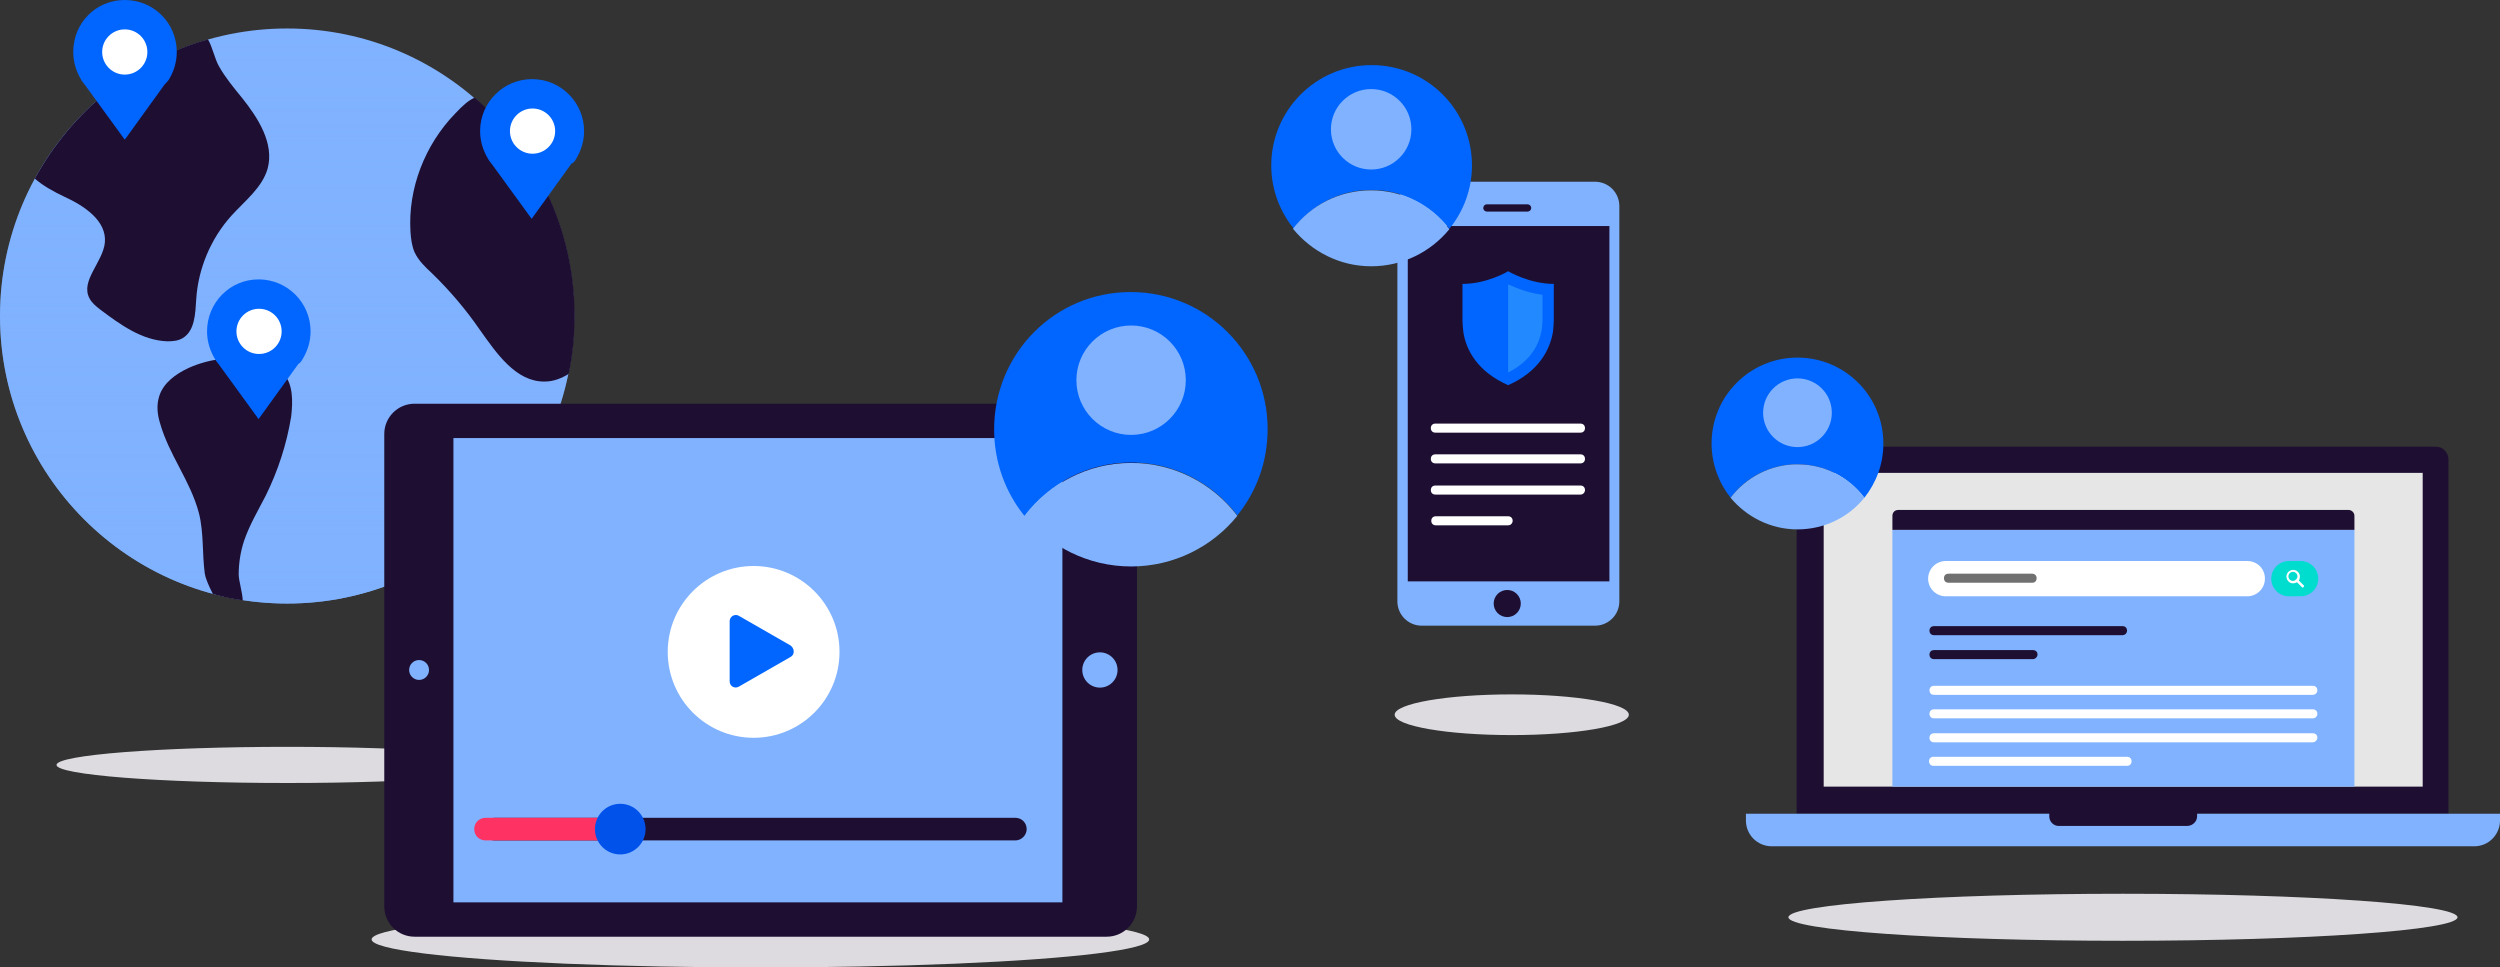 <?xml version="1.0" encoding="utf-8"?>
<!-- Generator: Adobe Illustrator 22.0.1, SVG Export Plug-In . SVG Version: 6.00 Build 0)  -->
<svg version="1.1" id="Layer_1" xmlns="http://www.w3.org/2000/svg" xmlns:xlink="http://www.w3.org/1999/xlink" x="0px" y="0px"
	 viewBox="0 0 553 214" style="enable-background:new 0 0 553 214;" xml:space="preserve">
<rect x="0" y="0" width="553" height="214" fill="#333333" stroke="none"/>
<style type="text/css">
	.st0{fill:#80B2FF;}
	.st1{fill:#1E0F32;}
	.st2{fill:#FFFFFF;}
	.st3{fill:#0066FF;}
	.st4{fill:#2389FF;}
	.st5{fill:#DDDBE0;}
	.st6{opacity:0.75;}
	.st7{fill:url(#SVGID_1_);}
	.st8{fill:#FF3264;}
	.st9{fill:#0052EB;}
	.st10{fill:#E6E6E6;}
	.st11{fill:#707070;}
	.st12{fill:#00DCCD;}
</style>
<g>
	<g>
		<g>
			<path class="st0" d="M352.8,138.4h-38.3c-3,0-5.4-2.4-5.4-5.4V45.6c0-3,2.4-5.4,5.4-5.4h38.3c3,0,5.4,2.4,5.4,5.4V133
				C358.2,136,355.8,138.4,352.8,138.4z"/>
		</g>
		<g>
			<rect x="311.4" y="50" class="st1" width="44.6" height="78.6"/>
		</g>
		<g>
			<ellipse class="st1" cx="333.4" cy="133.5" rx="3" ry="3"/>
		</g>
		<g>
			<path class="st1" d="M337.9,46.8h-9c-0.4,0-0.8-0.3-0.8-0.8c0-0.4,0.3-0.8,0.8-0.8h9c0.4,0,0.8,0.3,0.8,0.8
				C338.7,46.5,338.3,46.8,337.9,46.8z"/>
		</g>
	</g>
	<g>
		<path class="st2" d="M349.6,95.7h-32.1c-0.6,0-1-0.4-1-1s0.4-1,1-1h32.1c0.6,0,1,0.4,1,1C350.6,95.3,350.2,95.7,349.6,95.7z"/>
	</g>
	<g>
		<path class="st2" d="M349.6,102.5h-32.1c-0.6,0-1-0.4-1-1s0.4-1,1-1h32.1c0.6,0,1,0.4,1,1S350.2,102.5,349.6,102.5z"/>
	</g>
	<g>
		<path class="st2" d="M349.6,109.4h-32.1c-0.6,0-1-0.4-1-1s0.4-1,1-1h32.1c0.6,0,1,0.4,1,1C350.6,108.9,350.2,109.4,349.6,109.4z"
			/>
	</g>
	<g>
		<path class="st2" d="M333.6,116.2h-16c-0.6,0-1-0.4-1-1s0.4-1,1-1h16c0.6,0,1,0.4,1,1C334.6,115.7,334.2,116.2,333.6,116.2z"/>
	</g>
	<g id="Shield_Shape_512dp-2_5_">
		<g>
			<path class="st3" d="M343.7,62.8c-5.4,0-10.1-2.8-10.1-2.8s-4.6,2.8-10.1,2.8v8c0,0.9,0.1,1.8,0.2,2.7c0.6,3.9,3.1,8.7,9.9,11.7
				c6.8-3,9.2-7.8,9.9-11.7c0.1-0.9,0.2-1.8,0.2-2.7V62.8z"/>
		</g>
	</g>
	<g>
		<path class="st4" d="M333.6,82.4c5.3-2.7,6.9-6.5,7.4-9.3c0.1-0.7,0.2-1.5,0.2-2.3v-5.6c-3.3-0.4-6-1.6-7.6-2.3V82.4z"/>
	</g>
</g>
<g>
	<ellipse class="st5" cx="168.2" cy="207.8" rx="86" ry="6.2"/>
</g>
<g>
	<ellipse class="st5" cx="63.6" cy="169.2" rx="51.1" ry="4"/>
</g>
<g>
	<g>
		<ellipse class="st0" cx="63.5" cy="69.9" rx="63.5" ry="63.6"/>
	</g>
	<g class="st6">
		
			<linearGradient id="SVGID_1_" gradientUnits="userSpaceOnUse" x1="63.5" y1="84" x2="63.5" y2="210.016" gradientTransform="matrix(1 0 0 -1 0 216)">
			<stop  offset="0" style="stop-color:#80B2FF"/>
			<stop  offset="1" style="stop-color:#80B2FF;stop-opacity:0"/>
		</linearGradient>
		<ellipse class="st7" cx="63.5" cy="69.9" rx="63.5" ry="63.6"/>
	</g>
	<g>
		<g>
			<path class="st1" d="M105,21.6c-1.4,0.6-2.7,1.8-4.3,3.5C94,32,90.2,41.7,90.8,51.3c0.1,1.5,0.3,3.1,0.9,4.5
				c0.9,1.9,2.4,3.3,3.9,4.7c3.9,3.8,7.4,7.9,10.5,12.4c3.7,5.2,8,11.6,14.4,11.5c1.9,0,3.7-0.7,5.3-1.7c0.9-4.2,1.3-8.5,1.3-12.9
				C127.1,50.6,118.5,33.3,105,21.6z"/>
		</g>
		<g>
			<path class="st1" d="M62.5,82.4c-1.2-1.2-2.8-1.8-4.4-2.3c-5.4-1.5-11.3-1-16.4,1.3c-2.8,1.3-5.6,3.3-6.5,6.3
				c-0.6,1.9-0.4,4,0.2,5.9c2,7.1,6.7,12.7,8.6,19.9c1.1,4.3,0.7,8.9,1.3,13.4c0.1,0.8,0.8,2.6,1.8,4.5c2.1,0.6,4.3,1.1,6.6,1.4
				c-0.1-1.9-0.9-4.4-0.9-5.7c0-2.5,0.4-5.1,1.2-7.5c1.2-3.5,3.1-6.7,4.8-10c2.7-5.5,4.6-11.3,5.6-17.4
				C64.8,88.8,64.9,84.8,62.5,82.4z"/>
		</g>
		<g>
			<path class="st1" d="M118.7,101.5c-1.7-0.4-3.8-0.1-4.9,0.4c-0.5,0.2-1.1,0.5-1.6,0.6c-1.6,0.3-3.2-0.7-4.6-1.5
				c-5-2.8-11.4-2.9-16.5-0.3c-1.9,1-3.8,2.6-4.2,4.7c-0.7,3.9,3.5,6.7,4.9,10.4c1.1,3,0.1,6.7,1.9,9.4c0.1,0.2,0.3,0.3,0.4,0.5
				C104.3,120.1,112.8,111.7,118.7,101.5z"/>
		</g>
		<g>
			<path class="st1" d="M19.8,66c0.5,1,1.5,1.8,2.4,2.5c4.4,3.3,9.2,6.8,14.8,7c1.2,0,2.4-0.1,3.4-0.7c2.7-1.6,2.8-5.4,3-8.5
				c0.4-6.8,3.2-13.5,7.8-18.6c3-3.3,6.8-6.2,8-10.4c1.5-5.6-2.1-11.2-5.7-15.7c-1.8-2.2-3.7-4.5-5.1-7C47.5,13,47,10.4,46,8.7
				c-16.5,4.7-30.2,16-38.3,30.8c1.8,1.6,4.2,2.9,6.5,4c4.4,2,9.4,5.3,9,10.1C22.8,58,17.7,62.1,19.8,66z"/>
		</g>
	</g>
</g>
<g>
	<g>
		<path class="st1" d="M251.5,96v104.5c0,3.7-3,6.7-6.7,6.7H91.7c-3.7,0-6.7-3-6.7-6.7V96c0-3.7,3-6.7,6.7-6.7h153.1
			C248.5,89.3,251.5,92.3,251.5,96z"/>
	</g>
	<g>
		<rect x="100.3" y="96.9" class="st0" width="134.7" height="102.7"/>
	</g>
	<g>
		<ellipse class="st0" cx="243.3" cy="148.2" rx="3.9" ry="3.9"/>
	</g>
	<g>
		<ellipse class="st0" cx="92.7" cy="148.2" rx="2.2" ry="2.2"/>
	</g>
	<g>
		<path class="st1" d="M224.6,185.9H109.4c-1.4,0-2.5-1.1-2.5-2.5s1.1-2.5,2.5-2.5h115.2c1.4,0,2.5,1.1,2.5,2.5
			C227.1,184.7,226,185.9,224.6,185.9z"/>
	</g>
	<g>
		<path class="st8" d="M137.2,185.9h-29.8c-1.4,0-2.5-1.1-2.5-2.5s1.1-2.5,2.5-2.5h29.8c1.4,0,2.5,1.1,2.5,2.5
			C139.7,184.7,138.6,185.9,137.2,185.9z"/>
	</g>
	<g>
		<ellipse class="st9" cx="137.2" cy="183.4" rx="5.6" ry="5.6"/>
	</g>
	<g>
		<ellipse class="st2" cx="166.7" cy="144.2" rx="19" ry="19"/>
	</g>
	<g>
		<path class="st3" d="M174.9,145.3l-11.5,6.6c-0.9,0.5-2-0.1-2-1.2v-13.3c0-1,1.1-1.7,2-1.2l11.5,6.6
			C175.8,143.5,175.8,144.8,174.9,145.3z"/>
	</g>
</g>
<g>
	<ellipse class="st5" cx="469.6" cy="202.9" rx="74" ry="5.2"/>
</g>
<g>
	<ellipse class="st5" cx="334.4" cy="158.1" rx="25.9" ry="4.5"/>
</g>
<g>
	<path class="st1" d="M541.8,180H397.4v-78.4c0-1.6,1.3-2.8,2.8-2.8h138.6c1.6,0,2.8,1.3,2.8,2.8V180H541.8z"/>
</g>
<g>
	<path class="st0" d="M547.3,187.2H391.9c-3.1,0-5.7-2.5-5.7-5.7V180H553v1.5C553,184.6,550.5,187.2,547.3,187.2z"/>
</g>
<g>
	<path class="st1" d="M483.8,182.7h-28.4c-1.2,0-2.1-1-2.1-2.1V179H486v1.6C486,181.7,485,182.7,483.8,182.7z"/>
</g>
<g>
	<rect x="403.4" y="104.6" class="st10" width="132.5" height="69.4"/>
</g>
<g>
	<rect x="418.6" y="117.2" class="st0" width="102.2" height="56.8"/>
</g>
<g>
	<path class="st2" d="M497.1,124.1h-66.7c-2.2,0-3.9,1.8-3.9,3.9c0,2.2,1.8,3.9,3.9,3.9h66.7c2.2,0,3.9-1.8,3.9-3.9
		C501,125.8,499.3,124.1,497.1,124.1z"/>
</g>
<g>
	<path class="st11" d="M449.6,128.9H431c-0.6,0-1-0.4-1-1s0.4-1,1-1h18.5c0.6,0,1,0.4,1,1C450.5,128.5,450.1,128.9,449.6,128.9z"/>
</g>
<g>
	<path class="st1" d="M469.5,140.5h-41.7c-0.6,0-1-0.4-1-1s0.4-1,1-1h41.7c0.6,0,1,0.4,1,1S470,140.5,469.5,140.5z"/>
</g>
<g>
	<path class="st1" d="M449.7,145.8h-21.9c-0.6,0-1-0.4-1-1s0.4-1,1-1h21.9c0.6,0,1,0.4,1,1C450.7,145.3,450.2,145.8,449.7,145.8z"/>
</g>
<g>
	<path class="st2" d="M511.6,153.7h-83.8c-0.6,0-1-0.4-1-1s0.4-1,1-1h83.8c0.6,0,1,0.4,1,1S512.1,153.7,511.6,153.7z"/>
</g>
<g>
	<path class="st2" d="M511.6,158.9h-83.8c-0.6,0-1-0.4-1-1s0.4-1,1-1h83.8c0.6,0,1,0.4,1,1S512.1,158.9,511.6,158.9z"/>
</g>
<g>
	<path class="st2" d="M511.6,164.2h-83.8c-0.6,0-1-0.4-1-1s0.4-1,1-1h83.8c0.6,0,1,0.4,1,1C512.6,163.7,512.1,164.2,511.6,164.2z"/>
</g>
<g>
	<path class="st2" d="M470.5,169.4h-42.8c-0.6,0-1-0.4-1-1s0.4-1,1-1h42.8c0.6,0,1,0.4,1,1S471.1,169.4,470.5,169.4z"/>
</g>
<g>
	<g>
		<path class="st1" d="M419.9,112.8h99.6c0.7,0,1.3,0.6,1.3,1.3v3.1l0,0H418.6l0,0v-3.1C418.6,113.4,419.1,112.8,419.9,112.8z"/>
	</g>
</g>
<g>
	<g>
		<path class="st12" d="M508.9,124.1c2.2,0,3.9,1.8,3.9,3.9c0,2.2-1.8,3.9-3.9,3.9h-2.6c-2.2,0-3.9-1.8-3.9-3.9
			c0-2.2,1.8-3.9,3.9-3.9C506.3,124.1,508.9,124.1,508.9,124.1z"/>
	</g>
</g>
<g>
	<g>
		<path class="st2" d="M506.2,127.5c0-0.6,0.5-1,1-1c0.6,0,1,0.5,1,1s-0.5,1-1,1S506.2,128.1,506.2,127.5L506.2,127.5z M509.6,129.5
			l-1.1-1.1c0.2-0.3,0.3-0.8,0.2-1.2c-0.2-0.8-1-1.3-1.8-1.1c-0.8,0.2-1.3,1-1.1,1.8c0.1,0.5,0.6,1,1.1,1.1c0.4,0.1,0.8,0,1.2-0.2
			l1.1,1.1c0.1,0.1,0.2,0.1,0.3,0l0,0l0,0C509.7,129.7,509.7,129.6,509.6,129.5L509.6,129.5z"/>
	</g>
</g>
<g>
	<g>
		<path class="st3" d="M37.3,17.7L37.3,17.7c1.1-1.8,1.8-3.9,1.8-6.2C39.1,5.1,34,0,27.6,0S16.2,5.1,16.2,11.5
			c0,2.3,0.7,4.4,1.8,6.2l0,0l0,0c0.2,0.4,0.5,0.7,0.8,1.1l8.8,12.1l8.8-12.2C36.7,18.4,37,18.1,37.3,17.7L37.3,17.7z"/>
	</g>
	<g>
		<ellipse class="st2" cx="27.6" cy="11.5" rx="5" ry="5"/>
	</g>
</g>
<g>
	<g>
		<path class="st3" d="M127.4,35.2L127.4,35.2c1.1-1.8,1.8-3.9,1.8-6.2c0-6.3-5.1-11.5-11.5-11.5c-6.3,0-11.5,5.1-11.5,11.5
			c0,2.3,0.7,4.4,1.8,6.2l0,0l0,0c0.2,0.4,0.5,0.7,0.8,1.1l8.8,12.1l8.8-12.2C126.9,36,127.1,35.7,127.4,35.2L127.4,35.2z"/>
	</g>
	<g>
		<ellipse class="st2" cx="117.8" cy="29" rx="5" ry="5"/>
	</g>
</g>
<g>
	<g>
		<path class="st3" d="M66.9,79.5L66.9,79.5c1.1-1.8,1.8-3.9,1.8-6.2c0-6.3-5.1-11.5-11.5-11.5S45.8,67,45.8,73.3
			c0,2.3,0.7,4.4,1.8,6.2l0,0l0,0c0.2,0.4,0.5,0.7,0.8,1.1l8.8,12.1L66,80.5C66.4,80.3,66.6,80,66.9,79.5L66.9,79.5z"/>
	</g>
	<g>
		<ellipse class="st2" cx="57.3" cy="73.3" rx="5" ry="5"/>
	</g>
</g>
<g>
	<g>
		<path class="st3" d="M250.2,102.3c9.6,0,18.1,4.6,23.5,11.7c4.2-5.2,6.7-11.8,6.7-19.1c0-16.7-13.5-30.3-30.3-30.3
			S219.9,78.2,219.9,95c0,7.2,2.5,13.9,6.7,19.1C232.1,106.9,240.6,102.3,250.2,102.3z"/>
	</g>
	<g>
		<g>
			<g>
				<g>
					<g>
						<ellipse class="st0" cx="250.2" cy="84.1" rx="12.1" ry="12.1"/>
					</g>
				</g>
			</g>
		</g>
	</g>
	<g>
		<path class="st0" d="M250.2,125.3c9.5,0,18-4.4,23.5-11.2c-5.4-7.1-13.9-11.7-23.5-11.7s-18.1,4.6-23.5,11.7
			C232.2,120.9,240.7,125.3,250.2,125.3z"/>
	</g>
</g>
<g>
	<g>
		<path class="st3" d="M303.3,42c7.1,0,13.3,3.4,17.3,8.6c3.1-3.8,5-8.7,5-14c0-12.3-9.9-22.2-22.2-22.2c-12.3,0-22.2,10-22.2,22.2
			c0,5.3,1.9,10.2,5,14C290,45.4,296.3,42,303.3,42z"/>
	</g>
	<g>
		<g>
			<g>
				<g>
					<g>
						<ellipse class="st0" cx="303.3" cy="28.6" rx="8.9" ry="8.9"/>
					</g>
				</g>
			</g>
		</g>
	</g>
	<g>
		<path class="st0" d="M303.3,58.9c7,0,13.2-3.2,17.3-8.2c-3.9-5.2-10.2-8.6-17.3-8.6S290,45.4,286,50.6
			C290.1,55.6,296.3,58.9,303.3,58.9z"/>
	</g>
</g>
<g>
	<g>
		<path class="st3" d="M397.6,102.7c6,0,11.4,2.9,14.8,7.4c2.6-3.3,4.2-7.4,4.2-12c0-10.5-8.5-19-19-19s-19,8.5-19,19
			c0,4.5,1.6,8.7,4.2,12C386.2,105.6,391.5,102.7,397.6,102.7z"/>
	</g>
	<g>
		<g>
			<g>
				<g>
					<g>
						<ellipse class="st0" cx="397.6" cy="91.3" rx="7.6" ry="7.6"/>
					</g>
				</g>
			</g>
		</g>
	</g>
	<g>
		<path class="st0" d="M397.6,117.1c6,0,11.3-2.7,14.8-7c-3.4-4.5-8.7-7.4-14.8-7.4c-6,0-11.4,2.9-14.8,7.4
			C386.3,114.3,391.6,117.1,397.6,117.1z"/>
	</g>
</g>
</svg>
